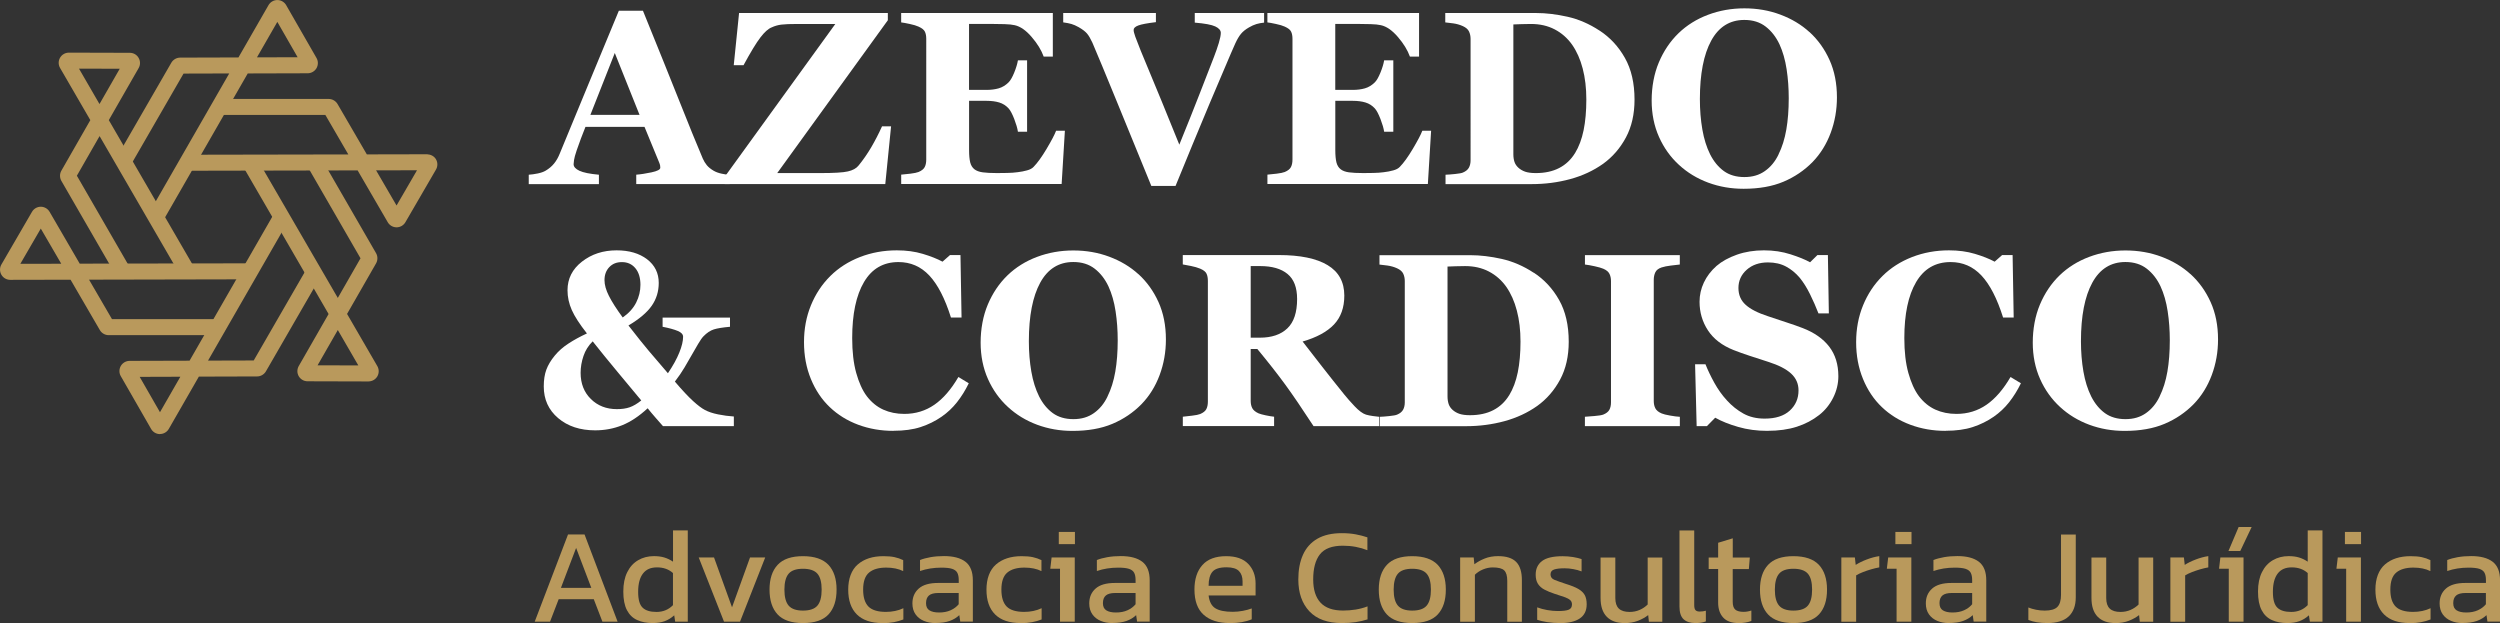 <?xml version="1.0" encoding="UTF-8"?><svg id="Layer_1" xmlns="http://www.w3.org/2000/svg" viewBox="0 0 577.92 144.03"><rect x="0" y="0" width="577.92" height="144.03" fill="#333333" stroke="none"/><defs><style>.cls-1{fill:#b9995c;}.cls-2{fill:#fff;}</style></defs><path class="cls-2" d="M168.62,42.55h-21.54v-2.17c1-.07,2.18-.26,3.53-.54,1.35-.29,2.03-.64,2.03-1.07,0-.15-.01-.32-.04-.5-.03-.19-.11-.44-.24-.75l-3.37-8.19h-13.65c-.31.76-.66,1.65-1.04,2.67-.38,1.02-.71,1.93-.98,2.73-.35,1.04-.56,1.79-.62,2.26-.06.46-.1.79-.1.97,0,.59.45,1.1,1.35,1.52.9.42,2.4.72,4.5.91v2.17h-16.22v-2.17c.61-.04,1.31-.13,2.08-.29s1.38-.38,1.83-.65c.76-.45,1.41-.99,1.94-1.64s.97-1.42,1.32-2.31c2.16-5.22,4.32-10.45,6.48-15.69,2.16-5.24,4.56-11.02,7.18-17.33h5.57c3.64,8.96,6.49,16.04,8.56,21.24,2.06,5.2,3.82,9.51,5.27,12.93.24.56.55,1.06.92,1.52.37.46.9.89,1.59,1.3.52.3,1.12.52,1.81.67.69.15,1.31.24,1.87.28v2.17ZM147.84,26.55l-5.72-14.3-5.64,14.3h11.36Z"/><path class="cls-2" d="M205.99,29.2l-1.34,13.35h-37.12v-1.68l25.57-35.33h-8.67c-1.77,0-3.04.05-3.82.15-.78.1-1.52.31-2.2.63-.8.3-1.68,1.09-2.65,2.36s-2.26,3.41-3.88,6.39h-2.26l1.23-12.07h34.39v1.68l-25.57,35.33h9.95c3.12,0,5.25-.12,6.37-.38,1.12-.25,1.95-.7,2.47-1.35,1.06-1.29,2.04-2.7,2.94-4.23.9-1.54,1.73-3.15,2.5-4.85h2.09Z"/><path class="cls-2" d="M243.39,13.09h-2.12c-.54-1.5-1.47-3.02-2.79-4.55-1.32-1.54-2.63-2.44-3.93-2.72-.56-.13-1.33-.21-2.33-.24-.99-.03-1.82-.04-2.47-.04h-5.74v15.24h4.07c1.02,0,1.95-.12,2.79-.36s1.6-.71,2.29-1.39c.43-.43.86-1.18,1.3-2.26s.72-2.02.85-2.82h2.12v16.5h-2.12c-.11-.78-.4-1.76-.85-2.94-.46-1.18-.89-1.99-1.3-2.44-.61-.67-1.34-1.13-2.17-1.38s-1.8-.38-2.9-.38h-4.07v11.4c0,1.19.09,2.13.26,2.83.18.7.51,1.23.99,1.6.46.35,1.1.59,1.91.7.81.11,1.91.17,3.3.17.65,0,1.43,0,2.34-.03.91-.02,1.71-.07,2.4-.17.78-.09,1.51-.23,2.19-.42.68-.18,1.18-.45,1.52-.81.89-.91,1.9-2.3,3.01-4.17,1.11-1.87,1.85-3.27,2.2-4.19h2.03l-.75,12.32h-37.09v-2.17c.52-.04,1.23-.11,2.12-.22.89-.11,1.52-.24,1.89-.39.71-.3,1.18-.67,1.42-1.13.24-.45.36-1.04.36-1.74V8.99c0-.67-.1-1.22-.31-1.66-.2-.44-.7-.83-1.48-1.18-.48-.22-1.16-.43-2.03-.61-.87-.19-1.53-.31-1.98-.36v-2.17h35.06v10.09Z"/><path class="cls-2" d="M292.21,5.23c-.61.06-1.2.17-1.76.33-.56.17-1.13.43-1.73.78-.8.46-1.42.96-1.85,1.49-.44.53-.87,1.26-1.3,2.19-.58,1.28-1.38,3.15-2.42,5.61-1.04,2.46-2.23,5.26-3.57,8.4-1.19,2.82-2.48,5.92-3.86,9.28s-2.71,6.59-3.97,9.67h-5.6c-2.6-6.37-5.25-12.85-7.94-19.42-2.69-6.58-4.59-11.15-5.69-13.71-.43-.93-.84-1.63-1.24-2.1-.4-.47-1.04-.96-1.91-1.46-.63-.35-1.19-.6-1.67-.74s-1.12-.27-1.92-.38v-2.17h21.43v2.12c-2.01.24-3.37.5-4.08.77s-1.07.61-1.07,1.02c0,.2.03.42.1.66.06.23.16.54.29.93.59,1.63,1.67,4.3,3.23,8,1.56,3.7,3.87,9.35,6.94,16.94,1.88-4.62,3.44-8.53,4.68-11.72,1.24-3.19,2.34-6.01,3.29-8.46.46-1.19.85-2.3,1.16-3.33s.46-1.81.46-2.33c0-.59-.43-1.09-1.28-1.49-.85-.4-2.43-.69-4.74-.88v-2.23h16.03v2.23Z"/><path class="cls-2" d="M328.05,13.09h-2.12c-.54-1.5-1.47-3.02-2.79-4.55-1.32-1.54-2.63-2.44-3.93-2.72-.56-.13-1.33-.21-2.33-.24-.99-.03-1.82-.04-2.47-.04h-5.74v15.24h4.07c1.02,0,1.95-.12,2.79-.36s1.6-.71,2.29-1.39c.43-.43.86-1.18,1.3-2.26s.72-2.02.85-2.82h2.12v16.5h-2.12c-.11-.78-.4-1.76-.85-2.94-.46-1.18-.89-1.99-1.3-2.44-.61-.67-1.34-1.13-2.17-1.38s-1.8-.38-2.9-.38h-4.07v11.4c0,1.19.09,2.13.26,2.83.18.7.51,1.23.99,1.6.46.35,1.1.59,1.91.7.81.11,1.91.17,3.3.17.65,0,1.43,0,2.34-.03.91-.02,1.71-.07,2.4-.17.78-.09,1.51-.23,2.19-.42.68-.18,1.18-.45,1.52-.81.89-.91,1.9-2.3,3.01-4.17,1.11-1.87,1.85-3.27,2.2-4.19h2.03l-.75,12.32h-37.09v-2.17c.52-.04,1.23-.11,2.12-.22.89-.11,1.52-.24,1.89-.39.71-.3,1.18-.67,1.42-1.13.24-.45.36-1.04.36-1.74V8.99c0-.67-.1-1.22-.31-1.66-.2-.44-.7-.83-1.48-1.18-.48-.22-1.16-.43-2.03-.61-.87-.19-1.53-.31-1.98-.36v-2.17h35.06v10.09Z"/><path class="cls-2" d="M369.77,7.07c2.41,1.58,4.37,3.68,5.85,6.31,1.49,2.63,2.23,5.85,2.23,9.66,0,3.34-.66,6.26-1.99,8.74-1.33,2.48-3.09,4.51-5.28,6.09-2.23,1.58-4.76,2.76-7.59,3.53-2.83.77-5.8,1.16-8.9,1.16h-19.93v-2.17c.59-.02,1.34-.07,2.23-.17.89-.09,1.49-.2,1.78-.33.67-.28,1.13-.66,1.39-1.13.26-.47.39-1.05.39-1.71V8.99c0-.63-.12-1.2-.36-1.71-.24-.51-.72-.92-1.42-1.24s-1.45-.53-2.24-.64c-.79-.11-1.4-.19-1.83-.22v-2.17h21.04c2.25,0,4.65.29,7.22.86,2.56.58,5.03,1.64,7.41,3.21ZM364.09,35.41c.91-1.49,1.57-3.26,1.99-5.31.42-2.05.63-4.42.63-7.09s-.28-5.01-.84-7.16-1.38-3.99-2.45-5.52c-1.08-1.52-2.42-2.7-4.03-3.54-1.61-.84-3.43-1.25-5.48-1.25-.65,0-1.39.01-2.22.04s-1.44.05-1.85.07v30.01c0,.67.09,1.26.26,1.77s.48.96.91,1.35c.43.39.95.69,1.57.91.62.21,1.43.32,2.44.32,2.1,0,3.9-.39,5.41-1.17s2.72-1.92,3.65-3.43Z"/><path class="cls-2" d="M418.29,7.4c1.95,1.78,3.5,3.94,4.64,6.47s1.71,5.41,1.71,8.64c0,2.88-.48,5.62-1.45,8.22-.97,2.6-2.36,4.84-4.18,6.72-1.91,1.95-4.16,3.47-6.74,4.56-2.58,1.09-5.66,1.63-9.22,1.63-2.88,0-5.6-.47-8.17-1.42-2.56-.95-4.82-2.32-6.77-4.12-1.93-1.77-3.47-3.91-4.6-6.44s-1.7-5.34-1.7-8.44.55-6.16,1.66-8.79c1.11-2.63,2.62-4.88,4.56-6.76,1.91-1.84,4.18-3.26,6.81-4.25,2.63-.99,5.43-1.49,8.4-1.49s5.73.48,8.32,1.45c2.59.97,4.84,2.31,6.73,4.04ZM411.13,35.71c.84-1.69,1.44-3.61,1.81-5.75.37-2.14.56-4.56.56-7.26,0-2.29-.16-4.52-.49-6.69-.33-2.17-.88-4.1-1.66-5.79-.8-1.69-1.86-3.05-3.18-4.07-1.32-1.02-2.96-1.54-4.93-1.54-3.36,0-5.92,1.6-7.66,4.79s-2.62,7.7-2.62,13.52c0,2.48.19,4.81.57,7.01.38,2.19.98,4.11,1.8,5.75.84,1.66,1.9,2.94,3.18,3.87,1.28.92,2.86,1.38,4.74,1.38s3.42-.46,4.74-1.39c1.32-.93,2.37-2.2,3.15-3.82Z"/><path class="cls-2" d="M169.65,98.51h-16.39c-.45-.5-1.02-1.16-1.73-1.97-.71-.81-1.31-1.53-1.81-2.16-1.97,1.82-3.93,3.13-5.89,3.92-1.96.79-4.05,1.18-6.26,1.18-3.47,0-6.32-.94-8.54-2.82-2.22-1.88-3.33-4.32-3.33-7.33,0-1.51.2-2.8.6-3.88.4-1.08,1.05-2.16,1.94-3.24.85-1.04,1.91-1.98,3.18-2.8,1.26-.83,2.68-1.6,4.26-2.33-1.67-2.12-2.84-3.92-3.5-5.41-.66-1.49-.99-3.01-.99-4.57,0-2.68,1.11-4.88,3.34-6.62,2.23-1.74,4.9-2.61,8-2.61,2.9,0,5.25.69,7.05,2.06,1.8,1.38,2.7,3.2,2.7,5.47,0,1.97-.54,3.73-1.62,5.28-1.08,1.55-2.87,3.07-5.38,4.56,2.02,2.6,3.59,4.56,4.7,5.87,1.1,1.31,2.58,3.04,4.42,5.17,1.17-1.73,2.05-3.32,2.63-4.77.59-1.45.88-2.67.88-3.66,0-.56-.41-1.01-1.24-1.35s-1.99-.67-3.5-.96v-2.12h15.58v2.12c-1.69.15-2.94.35-3.75.61s-1.6.79-2.38,1.59c-.33.34-.75.93-1.24,1.77-.49.85-.96,1.66-1.41,2.44-.54.95-1.11,1.95-1.73,2.99-.61,1.04-1.36,2.13-2.23,3.27,1.71,2.01,3.12,3.51,4.22,4.51,1.1,1,2.01,1.68,2.72,2.05.8.43,1.81.77,3.04,1.02s2.44.41,3.65.49v2.23ZM148.24,92.57c-1.56-1.88-3.38-4.06-5.45-6.55s-4-4.86-5.78-7.11c-.99.97-1.7,2.1-2.13,3.39-.44,1.29-.66,2.59-.66,3.89,0,2.47.79,4.49,2.37,6.05,1.58,1.56,3.59,2.34,6.02,2.34,1.13,0,2.12-.14,2.95-.43s1.73-.81,2.68-1.58ZM148.05,65.84c0-1.63-.4-2.92-1.18-3.85s-1.82-1.4-3.08-1.4-2.18.38-2.93,1.15c-.74.77-1.12,1.78-1.12,3.02,0,1.08.34,2.3,1.03,3.66.69,1.36,1.75,3.02,3.18,4.97,1.41-.98,2.45-2.13,3.11-3.44.66-1.31.99-2.68.99-4.11Z"/><path class="cls-2" d="M206.54,99.6c-2.9,0-5.61-.47-8.14-1.41-2.53-.94-4.73-2.3-6.6-4.09-1.84-1.75-3.29-3.91-4.35-6.49-1.06-2.58-1.59-5.41-1.59-8.5s.53-5.91,1.6-8.53c1.07-2.61,2.57-4.88,4.5-6.79,1.9-1.88,4.17-3.33,6.83-4.37,2.66-1.03,5.5-1.55,8.53-1.55,2.19,0,4.19.27,5.99.81,1.8.54,3.33,1.14,4.57,1.81l1.73-1.53h2.42l.25,14.44h-2.45c-1.39-4.41-3.06-7.65-5.01-9.72s-4.32-3.1-7.13-3.1c-3.49,0-6.14,1.54-7.96,4.62-1.82,3.08-2.73,7.4-2.73,12.96,0,3.14.31,5.83.93,8.05.62,2.22,1.43,4.02,2.44,5.37,1.08,1.41,2.35,2.45,3.81,3.11s3.09.99,4.87.99c2.6,0,4.91-.71,6.95-2.12s3.88-3.55,5.55-6.41l2.4,1.45c-.8,1.64-1.71,3.1-2.73,4.39-1.02,1.29-2.2,2.4-3.54,3.33-1.47,1.02-3.09,1.82-4.86,2.4-1.77.58-3.87.86-6.28.86Z"/><path class="cls-2" d="M263.17,63.37c1.95,1.78,3.5,3.94,4.64,6.47s1.71,5.41,1.71,8.64c0,2.88-.48,5.62-1.45,8.22-.97,2.6-2.36,4.84-4.18,6.72-1.91,1.95-4.16,3.47-6.74,4.56-2.58,1.09-5.66,1.63-9.22,1.63-2.88,0-5.6-.47-8.17-1.42-2.56-.95-4.82-2.32-6.77-4.12-1.93-1.77-3.47-3.91-4.6-6.44s-1.7-5.34-1.7-8.44.55-6.16,1.66-8.79c1.11-2.63,2.62-4.88,4.56-6.76,1.91-1.84,4.18-3.26,6.81-4.25,2.63-.99,5.43-1.49,8.4-1.49s5.73.48,8.32,1.45c2.59.97,4.84,2.31,6.73,4.04ZM256.01,91.67c.84-1.69,1.44-3.61,1.81-5.75.37-2.14.56-4.56.56-7.26,0-2.29-.16-4.52-.49-6.69-.33-2.17-.88-4.1-1.66-5.79-.8-1.69-1.86-3.05-3.18-4.07-1.32-1.02-2.96-1.54-4.93-1.54-3.36,0-5.92,1.6-7.66,4.79s-2.62,7.7-2.62,13.52c0,2.48.19,4.81.57,7.01.38,2.19.98,4.11,1.8,5.75.84,1.66,1.9,2.94,3.18,3.87,1.28.92,2.86,1.38,4.74,1.38s3.42-.46,4.74-1.39c1.32-.93,2.37-2.2,3.15-3.82Z"/><path class="cls-2" d="M318.83,98.51h-15.18c-2.62-4.01-4.79-7.21-6.53-9.59-1.74-2.38-3.89-5.13-6.47-8.25h-1.53v12.01c0,.67.13,1.24.38,1.7.25.46.73.85,1.43,1.17.35.15.91.3,1.66.46s1.4.26,1.94.32v2.17h-21.1v-2.17c.54-.06,1.25-.13,2.13-.24.88-.1,1.51-.23,1.88-.38.71-.3,1.18-.67,1.42-1.13.24-.45.36-1.04.36-1.74v-27.9c0-.67-.1-1.23-.31-1.67-.2-.45-.7-.84-1.48-1.17-.59-.24-1.3-.45-2.1-.61-.81-.17-1.44-.29-1.91-.36v-2.17h22.18c4.96,0,8.73.78,11.3,2.33,2.57,1.55,3.86,3.9,3.86,7.04,0,2.77-.79,4.99-2.38,6.68-1.59,1.68-4.01,3-7.26,3.94,1.26,1.64,2.74,3.53,4.42,5.69,1.68,2.16,3.43,4.36,5.25,6.61.58.72,1.36,1.61,2.35,2.66.99,1.05,1.87,1.7,2.63,1.94.43.13.97.24,1.63.33s1.13.15,1.41.17v2.17ZM299.85,69.11c0-2.64-.74-4.57-2.22-5.78-1.48-1.22-3.58-1.82-6.31-1.82h-2.2v16.55h2.12c2.73,0,4.85-.72,6.35-2.15,1.51-1.43,2.26-3.7,2.26-6.8Z"/><path class="cls-2" d="M354.56,63.03c2.41,1.58,4.37,3.68,5.85,6.31,1.49,2.63,2.23,5.85,2.23,9.66,0,3.34-.66,6.26-1.99,8.74-1.33,2.48-3.09,4.51-5.28,6.09-2.23,1.58-4.76,2.76-7.59,3.53-2.83.77-5.8,1.16-8.9,1.16h-19.93v-2.17c.59-.02,1.34-.07,2.23-.17.89-.09,1.49-.2,1.78-.33.67-.28,1.13-.66,1.39-1.13.26-.47.39-1.05.39-1.71v-28.04c0-.63-.12-1.2-.36-1.71-.24-.51-.72-.92-1.42-1.24s-1.45-.53-2.24-.64c-.79-.11-1.4-.19-1.83-.22v-2.17h21.04c2.25,0,4.65.29,7.22.86,2.56.58,5.03,1.64,7.41,3.21ZM348.87,91.38c.91-1.49,1.57-3.26,1.99-5.31.42-2.05.63-4.42.63-7.09s-.28-5.01-.84-7.16-1.38-3.99-2.45-5.52c-1.08-1.52-2.42-2.7-4.03-3.54-1.61-.84-3.43-1.25-5.48-1.25-.65,0-1.39.01-2.22.04s-1.44.05-1.85.07v30.01c0,.67.09,1.26.26,1.77s.48.96.91,1.35c.43.39.95.69,1.57.91.62.21,1.43.32,2.44.32,2.1,0,3.9-.39,5.41-1.17s2.72-1.92,3.65-3.43Z"/><path class="cls-2" d="M388.31,98.51h-21.93v-2.17c.5-.04,1.24-.09,2.22-.17s1.65-.19,2.02-.33c.69-.28,1.16-.65,1.41-1.1.25-.45.38-1.04.38-1.74v-28.04c0-.63-.12-1.19-.36-1.67-.24-.48-.72-.87-1.42-1.17-.45-.19-1.11-.38-1.98-.57s-1.63-.33-2.26-.4v-2.17h21.93v2.17c-.56.06-1.25.14-2.09.24s-1.54.25-2.12.43c-.72.24-1.21.62-1.45,1.13s-.36,1.09-.36,1.74v28.01c0,.67.13,1.24.38,1.71.25.47.73.86,1.44,1.16.39.17,1.04.33,1.94.49.9.16,1.66.26,2.27.29v2.17Z"/><path class="cls-2" d="M408.57,99.6c-2.42,0-4.67-.3-6.76-.91-2.09-.6-3.86-1.31-5.31-2.13l-1.92,1.95h-2.37l-.36-14.3h2.4c.54,1.36,1.23,2.79,2.06,4.3.84,1.51,1.8,2.86,2.9,4.05,1.13,1.25,2.4,2.26,3.8,3.04,1.4.78,3.04,1.17,4.92,1.17,2.53,0,4.46-.62,5.81-1.85,1.35-1.24,2.02-2.79,2.02-4.67,0-1.54-.57-2.84-1.71-3.89s-2.91-1.96-5.31-2.72c-1.56-.5-3-.97-4.31-1.4-1.31-.43-2.54-.87-3.69-1.32-2.66-1.06-4.63-2.58-5.92-4.55-1.29-1.97-1.94-4.18-1.94-6.61,0-1.54.33-3.03,1-4.45.67-1.42,1.64-2.7,2.93-3.84,1.23-1.06,2.8-1.92,4.71-2.6,1.91-.67,3.99-1,6.24-1s4.25.31,6.16.92,3.42,1.23,4.51,1.84l1.7-1.67h2.42l.22,13.49h-2.4c-.56-1.45-1.21-2.94-1.96-4.46-.75-1.52-1.55-2.78-2.38-3.79-.91-1.08-1.96-1.94-3.15-2.58-1.19-.64-2.58-.96-4.18-.96-2.01,0-3.65.57-4.92,1.7-1.27,1.13-1.91,2.54-1.91,4.21,0,1.58.55,2.88,1.66,3.88,1.1,1.01,2.83,1.89,5.17,2.65,1.38.47,2.78.93,4.21,1.4,1.43.46,2.7.91,3.82,1.34,2.69,1.04,4.74,2.48,6.14,4.31s2.1,4.11,2.1,6.82c0,1.71-.4,3.37-1.2,4.97-.8,1.6-1.88,2.93-3.23,3.99-1.49,1.17-3.21,2.08-5.16,2.71-1.95.63-4.23.95-6.83.95Z"/><path class="cls-2" d="M449.76,99.6c-2.9,0-5.61-.47-8.14-1.41-2.53-.94-4.73-2.3-6.6-4.09-1.84-1.75-3.29-3.91-4.35-6.49-1.06-2.58-1.59-5.41-1.59-8.5s.53-5.91,1.6-8.53c1.07-2.61,2.57-4.88,4.5-6.79,1.9-1.88,4.17-3.33,6.83-4.37,2.66-1.03,5.5-1.55,8.53-1.55,2.19,0,4.19.27,5.99.81,1.8.54,3.33,1.14,4.57,1.81l1.73-1.53h2.42l.25,14.44h-2.45c-1.39-4.41-3.06-7.65-5.01-9.72s-4.32-3.1-7.13-3.1c-3.49,0-6.14,1.54-7.96,4.62-1.82,3.08-2.73,7.4-2.73,12.96,0,3.14.31,5.83.93,8.05.62,2.22,1.43,4.02,2.44,5.37,1.08,1.41,2.35,2.45,3.81,3.11s3.09.99,4.87.99c2.6,0,4.91-.71,6.95-2.12s3.88-3.55,5.55-6.41l2.4,1.45c-.8,1.64-1.71,3.1-2.73,4.39-1.02,1.29-2.2,2.4-3.54,3.33-1.47,1.02-3.09,1.82-4.86,2.4-1.77.58-3.87.86-6.28.86Z"/><path class="cls-2" d="M506.39,63.37c1.95,1.78,3.5,3.94,4.64,6.47s1.71,5.41,1.71,8.64c0,2.88-.48,5.62-1.45,8.22-.97,2.6-2.36,4.84-4.18,6.72-1.91,1.95-4.16,3.47-6.74,4.56-2.58,1.09-5.66,1.63-9.22,1.63-2.88,0-5.6-.47-8.17-1.42-2.56-.95-4.82-2.32-6.77-4.12-1.93-1.77-3.47-3.91-4.6-6.44s-1.7-5.34-1.7-8.44.55-6.16,1.66-8.79c1.11-2.63,2.62-4.88,4.56-6.76,1.91-1.84,4.18-3.26,6.81-4.25,2.63-.99,5.43-1.49,8.4-1.49s5.73.48,8.32,1.45c2.59.97,4.84,2.31,6.73,4.04ZM499.22,91.67c.84-1.69,1.44-3.61,1.81-5.75.37-2.14.56-4.56.56-7.26,0-2.29-.16-4.52-.49-6.69-.33-2.17-.88-4.1-1.66-5.79-.8-1.69-1.86-3.05-3.18-4.07-1.32-1.02-2.96-1.54-4.93-1.54-3.36,0-5.92,1.6-7.66,4.79s-2.62,7.7-2.62,13.52c0,2.48.19,4.81.57,7.01.38,2.19.98,4.11,1.8,5.75.84,1.66,1.9,2.94,3.18,3.87,1.28.92,2.86,1.38,4.74,1.38s3.42-.46,4.74-1.39c1.32-.93,2.37-2.2,3.15-3.82Z"/><path class="cls-1" d="M123.61,143.71l7.7-20.16h3.82l7.64,20.16h-3.51l-2-5.2h-8.11l-2,5.2h-3.54ZM129.68,135.89h7.01l-3.51-9.23-3.51,9.23Z"/><path class="cls-1" d="M150.85,144.03c-1.34,0-2.51-.23-3.54-.69s-1.82-1.22-2.38-2.29-.84-2.49-.84-4.29.3-3.27.91-4.49c.6-1.22,1.44-2.14,2.52-2.77s2.29-.94,3.65-.94c.9,0,1.7.1,2.39.31s1.37.53,2.02.97v-7.23h3.41v21.1h-2.91l-.22-1.47c-.67.61-1.4,1.05-2.19,1.35-.79.29-1.73.44-2.82.44ZM151.75,141.46c1.52,0,2.8-.52,3.82-1.57v-7.42c-.98-.88-2.21-1.31-3.69-1.31s-2.53.48-3.26,1.44-1.1,2.36-1.1,4.2.34,2.99,1.02,3.66c.68.67,1.75,1,3.21,1Z"/><path class="cls-1" d="M167.37,143.71l-5.85-14.84h3.54l4.16,11.52,4.16-11.52h3.51l-5.82,14.84h-3.69Z"/><path class="cls-1" d="M185.62,144.03c-2.67,0-4.63-.67-5.87-2-1.24-1.34-1.86-3.25-1.86-5.73s.63-4.39,1.88-5.73c1.25-1.34,3.2-2,5.85-2s4.63.67,5.89,2c1.25,1.34,1.88,3.25,1.88,5.73s-.62,4.39-1.86,5.73c-1.24,1.34-3.21,2-5.9,2ZM185.62,141.15c1.57,0,2.68-.38,3.33-1.14.66-.76.99-2,.99-3.71s-.33-2.94-.99-3.69c-.66-.75-1.77-1.13-3.33-1.13s-2.65.38-3.3,1.13-.99,1.98-.99,3.69.33,2.95.99,3.71c.66.76,1.76,1.14,3.3,1.14Z"/><path class="cls-1" d="M204,144.03c-2.61,0-4.58-.66-5.92-1.99s-2-3.24-2-5.74.74-4.55,2.21-5.82,3.44-1.91,5.9-1.91c1.02,0,1.88.07,2.58.22s1.37.38,2.02.69v2.54c-1.09-.54-2.4-.81-3.94-.81-1.71,0-3.03.38-3.94,1.14-.92.76-1.38,2.08-1.38,3.96,0,1.77.41,3.07,1.22,3.9.81.82,2.16,1.24,4.04,1.24,1.48,0,2.83-.28,4.04-.85v2.6c-.69.27-1.42.48-2.21.63s-1.65.22-2.61.22Z"/><path class="cls-1" d="M216.18,144.03c-.94,0-1.81-.17-2.61-.5-.8-.33-1.45-.84-1.93-1.52-.48-.68-.72-1.52-.72-2.52,0-1.42.48-2.56,1.46-3.43.97-.87,2.47-1.3,4.49-1.3h4.76v-.66c0-.71-.11-1.27-.33-1.69-.22-.42-.62-.72-1.19-.91-.57-.19-1.41-.28-2.52-.28-1.75,0-3.39.26-4.91.78v-2.54c.67-.27,1.48-.49,2.44-.66s1.99-.25,3.1-.25c2.17,0,3.82.44,4.96,1.31,1.14.88,1.71,2.31,1.71,4.29v9.55h-2.91l-.22-1.5c-.61.58-1.35,1.03-2.24,1.35-.89.31-2,.47-3.33.47ZM217.08,141.59c1.02,0,1.91-.17,2.68-.52s1.38-.81,1.86-1.39v-2.6h-4.7c-1,0-1.73.19-2.18.58-.45.39-.67.97-.67,1.77s.26,1.33.78,1.66c.52.33,1.26.5,2.22.5Z"/><path class="cls-1" d="M235.96,144.03c-2.61,0-4.58-.66-5.92-1.99s-2-3.24-2-5.74.74-4.55,2.21-5.82,3.44-1.91,5.9-1.91c1.02,0,1.88.07,2.58.22s1.37.38,2.02.69v2.54c-1.09-.54-2.4-.81-3.94-.81-1.71,0-3.03.38-3.94,1.14-.92.76-1.38,2.08-1.38,3.96,0,1.77.41,3.07,1.22,3.9.81.82,2.16,1.24,4.04,1.24,1.48,0,2.83-.28,4.04-.85v2.6c-.69.27-1.42.48-2.21.63s-1.65.22-2.61.22Z"/><path class="cls-1" d="M245.04,143.71v-12.24h-2.25l.31-2.6h5.35v14.84h-3.41ZM244.76,125.78v-2.82h3.73v2.82h-3.73Z"/><path class="cls-1" d="M257.06,144.03c-.94,0-1.81-.17-2.61-.5-.8-.33-1.45-.84-1.93-1.52-.48-.68-.72-1.52-.72-2.52,0-1.42.48-2.56,1.46-3.43.97-.87,2.47-1.3,4.49-1.3h4.76v-.66c0-.71-.11-1.27-.33-1.69-.22-.42-.62-.72-1.19-.91-.57-.19-1.41-.28-2.52-.28-1.75,0-3.39.26-4.91.78v-2.54c.67-.27,1.48-.49,2.44-.66s1.99-.25,3.1-.25c2.17,0,3.82.44,4.96,1.31,1.14.88,1.71,2.31,1.71,4.29v9.55h-2.91l-.22-1.5c-.61.58-1.35,1.03-2.24,1.35-.89.31-2,.47-3.33.47ZM257.97,141.59c1.02,0,1.91-.17,2.68-.52s1.38-.81,1.86-1.39v-2.6h-4.7c-1,0-1.73.19-2.18.58-.45.39-.67.97-.67,1.77s.26,1.33.78,1.66c.52.33,1.26.5,2.22.5Z"/><path class="cls-1" d="M284.26,144.03c-2.59,0-4.59-.64-6.01-1.91-1.42-1.27-2.13-3.22-2.13-5.85,0-2.38.6-4.26,1.82-5.63,1.21-1.38,3.05-2.07,5.51-2.07,2.25,0,3.95.59,5.09,1.77,1.14,1.18,1.71,2.7,1.71,4.56v2.75h-10.86c.17,1.44.69,2.43,1.57,2.97.88.54,2.21.81,4.01.81.75,0,1.52-.07,2.32-.22.79-.15,1.48-.33,2.07-.56v2.51c-.67.29-1.44.51-2.3.66-.87.15-1.79.22-2.77.22ZM279.38,135.42h7.86v-1.03c0-1.02-.28-1.82-.84-2.39s-1.51-.86-2.85-.86c-1.59,0-2.68.34-3.27,1.03-.59.69-.89,1.77-.89,3.26Z"/><path class="cls-1" d="M310.21,144.03c-3.32,0-5.83-.91-7.53-2.72-1.7-1.82-2.55-4.27-2.55-7.36,0-2.21.36-4.12,1.08-5.71.72-1.6,1.82-2.83,3.3-3.69s3.37-1.3,5.67-1.3c1.17,0,2.24.09,3.21.27.97.18,1.87.41,2.71.7v2.97c-.83-.33-1.73-.59-2.68-.77s-1.95-.27-2.99-.27c-2.5,0-4.27.67-5.31,2s-1.55,3.27-1.55,5.79c0,2.36.56,4.15,1.69,5.37,1.13,1.22,2.87,1.83,5.23,1.83.96,0,1.93-.08,2.9-.23.97-.16,1.88-.4,2.74-.74v3.01c-.83.27-1.74.48-2.71.63-.97.15-2.04.22-3.21.22Z"/><path class="cls-1" d="M326.46,144.03c-2.67,0-4.63-.67-5.87-2-1.24-1.34-1.86-3.25-1.86-5.73s.63-4.39,1.88-5.73c1.25-1.34,3.2-2,5.85-2s4.63.67,5.89,2c1.25,1.34,1.88,3.25,1.88,5.73s-.62,4.39-1.86,5.73c-1.24,1.34-3.21,2-5.9,2ZM326.46,141.15c1.57,0,2.68-.38,3.33-1.14.66-.76.99-2,.99-3.71s-.33-2.94-.99-3.69c-.66-.75-1.77-1.13-3.33-1.13s-2.65.38-3.3,1.13-.99,1.98-.99,3.69.33,2.95.99,3.71c.66.76,1.76,1.14,3.3,1.14Z"/><path class="cls-1" d="M337.54,143.71v-14.84h3.13l.16,1.57c.67-.52,1.47-.96,2.39-1.33.93-.37,1.96-.55,3.08-.55,1.92,0,3.32.45,4.2,1.35s1.31,2.3,1.31,4.2v9.61h-3.38v-9.45c0-1.15-.23-1.95-.7-2.41-.47-.46-1.35-.69-2.65-.69-.77,0-1.53.16-2.27.47-.74.31-1.36.72-1.86,1.22v10.86h-3.41Z"/><path class="cls-1" d="M360.58,144.03c-1.02,0-2-.07-2.93-.22-.93-.15-1.7-.32-2.3-.53v-2.88c.71.27,1.49.48,2.35.63.86.15,1.67.22,2.44.22,1.17,0,2-.1,2.5-.31.5-.21.75-.61.75-1.22,0-.44-.15-.78-.45-1.03-.3-.25-.75-.48-1.35-.69-.59-.21-1.35-.46-2.27-.75-.88-.29-1.64-.61-2.29-.95-.65-.34-1.15-.79-1.5-1.33-.35-.54-.53-1.25-.53-2.13,0-1.36.49-2.4,1.47-3.15.98-.74,2.56-1.11,4.73-1.11.85,0,1.67.06,2.44.19s1.43.28,1.97.47v2.85c-.58-.23-1.23-.41-1.93-.53-.7-.13-1.35-.19-1.96-.19-1.09,0-1.9.09-2.46.28-.55.19-.83.56-.83,1.13s.29,1,.86,1.24c.57.24,1.5.57,2.77.99,1.17.36,2.1.73,2.79,1.13.69.4,1.18.87,1.49,1.42.3.55.45,1.27.45,2.14,0,1.46-.53,2.55-1.6,3.27-1.06.72-2.61,1.08-4.63,1.08Z"/><path class="cls-1" d="M375.51,144.03c-1.77,0-3.14-.49-4.09-1.47-.95-.98-1.42-2.42-1.42-4.32v-9.36h3.41v9.36c0,1.11.27,1.92.81,2.44.54.52,1.38.78,2.5.78.83,0,1.61-.16,2.32-.47.71-.31,1.32-.73,1.85-1.25v-10.86h3.38v14.84h-3.1l-.16-1.53c-.67.52-1.46.96-2.38,1.32-.92.35-1.96.53-3.13.53Z"/><path class="cls-1" d="M391.94,144.03c-1.21,0-2.13-.3-2.76-.89-.63-.59-.94-1.58-.94-2.96v-17.56h3.41v17.25c0,.59.1.98.31,1.19s.52.31.94.31c.5,0,.98-.06,1.44-.19v2.47c-.4.15-.78.24-1.14.3-.37.05-.79.08-1.27.08Z"/><path class="cls-1" d="M401.9,144.03c-1.59,0-2.77-.42-3.55-1.27s-1.17-2-1.17-3.46v-7.76h-2.19v-2.66h2.19v-3.41l3.38-1.03v4.45h3.94l-.22,2.66h-3.73v7.57c0,.86.2,1.46.59,1.8s1.04.52,1.94.52c.56,0,1.16-.1,1.78-.31v2.41c-.81.33-1.81.5-2.97.5Z"/><path class="cls-1" d="M414.58,144.03c-2.67,0-4.63-.67-5.87-2-1.24-1.34-1.86-3.25-1.86-5.73s.63-4.39,1.88-5.73c1.25-1.34,3.2-2,5.85-2s4.63.67,5.89,2c1.25,1.34,1.88,3.25,1.88,5.73s-.62,4.39-1.86,5.73c-1.24,1.34-3.21,2-5.9,2ZM414.58,141.15c1.57,0,2.68-.38,3.33-1.14.66-.76.99-2,.99-3.71s-.33-2.94-.99-3.69c-.66-.75-1.77-1.13-3.33-1.13s-2.65.38-3.3,1.13-.99,1.98-.99,3.69.33,2.95.99,3.71c.66.76,1.76,1.14,3.3,1.14Z"/><path class="cls-1" d="M425.66,143.71v-14.84h3.13l.19,1.72c.71-.46,1.55-.88,2.54-1.25.98-.38,1.95-.64,2.91-.78v2.6c-.58.1-1.22.26-1.89.45-.68.2-1.32.42-1.93.66-.61.24-1.12.48-1.53.74v10.71h-3.41Z"/><path class="cls-1" d="M438.43,143.71v-12.24h-2.25l.31-2.6h5.35v14.84h-3.41ZM438.15,125.78v-2.82h3.73v2.82h-3.73Z"/><path class="cls-1" d="M450.45,144.03c-.94,0-1.81-.17-2.61-.5-.8-.33-1.45-.84-1.93-1.52-.48-.68-.72-1.52-.72-2.52,0-1.42.48-2.56,1.46-3.43.97-.87,2.47-1.3,4.49-1.3h4.76v-.66c0-.71-.11-1.27-.33-1.69-.22-.42-.62-.72-1.19-.91-.57-.19-1.41-.28-2.52-.28-1.75,0-3.39.26-4.91.78v-2.54c.67-.27,1.48-.49,2.44-.66s1.99-.25,3.1-.25c2.17,0,3.82.44,4.96,1.31,1.14.88,1.71,2.31,1.71,4.29v9.55h-2.91l-.22-1.5c-.61.58-1.35,1.03-2.24,1.35-.89.31-2,.47-3.33.47ZM451.36,141.59c1.02,0,1.91-.17,2.68-.52s1.38-.81,1.86-1.39v-2.6h-4.7c-1,0-1.73.19-2.18.58-.45.39-.67.97-.67,1.77s.26,1.33.78,1.66c.52.33,1.26.5,2.22.5Z"/><path class="cls-1" d="M473.27,144.03c-1.71,0-3.17-.24-4.38-.72v-2.88c.5.21,1.09.38,1.77.52.68.14,1.35.2,2.02.2,1.4,0,2.37-.29,2.93-.86.55-.57.83-1.5.83-2.77v-13.96h3.41v14.53c0,1.92-.55,3.39-1.64,4.41-1.1,1.02-2.74,1.53-4.93,1.53Z"/><path class="cls-1" d="M488.99,144.03c-1.77,0-3.14-.49-4.09-1.47-.95-.98-1.42-2.42-1.42-4.32v-9.36h3.41v9.36c0,1.11.27,1.92.81,2.44.54.52,1.38.78,2.5.78.83,0,1.61-.16,2.32-.47.71-.31,1.32-.73,1.85-1.25v-10.86h3.38v14.84h-3.1l-.16-1.53c-.67.52-1.46.96-2.38,1.32-.92.35-1.96.53-3.13.53Z"/><path class="cls-1" d="M501.72,143.71v-14.84h3.13l.19,1.72c.71-.46,1.55-.88,2.54-1.25.98-.38,1.95-.64,2.91-.78v2.6c-.58.1-1.22.26-1.89.45-.68.2-1.32.42-1.93.66-.61.24-1.12.48-1.53.74v10.71h-3.41Z"/><path class="cls-1" d="M515.22,143.71v-12.24h-2.25l.31-2.6h5.35v14.84h-3.41ZM515.15,127.37l2.35-5.54h3.01l-2.63,5.54h-2.72Z"/><path class="cls-1" d="M528.74,144.03c-1.34,0-2.51-.23-3.54-.69s-1.82-1.22-2.38-2.29-.84-2.49-.84-4.29.3-3.27.91-4.49c.6-1.22,1.44-2.14,2.52-2.77s2.29-.94,3.65-.94c.9,0,1.7.1,2.39.31s1.37.53,2.02.97v-7.23h3.41v21.1h-2.91l-.22-1.47c-.67.61-1.4,1.05-2.19,1.35-.79.29-1.73.44-2.82.44ZM529.65,141.46c1.52,0,2.8-.52,3.82-1.57v-7.42c-.98-.88-2.21-1.31-3.69-1.31s-2.53.48-3.26,1.44-1.1,2.36-1.1,4.2.34,2.99,1.02,3.66c.68.67,1.75,1,3.21,1Z"/><path class="cls-1" d="M542.36,143.71v-12.24h-2.25l.31-2.6h5.35v14.84h-3.41ZM542.07,125.78v-2.82h3.73v2.82h-3.73Z"/><path class="cls-1" d="M557.04,144.03c-2.61,0-4.58-.66-5.92-1.99s-2-3.24-2-5.74.74-4.55,2.21-5.82,3.44-1.91,5.9-1.91c1.02,0,1.88.07,2.58.22s1.37.38,2.02.69v2.54c-1.09-.54-2.4-.81-3.94-.81-1.71,0-3.03.38-3.94,1.14-.92.76-1.38,2.08-1.38,3.96,0,1.77.41,3.07,1.22,3.9.81.82,2.16,1.24,4.04,1.24,1.48,0,2.83-.28,4.04-.85v2.6c-.69.27-1.42.48-2.21.63s-1.65.22-2.61.22Z"/><path class="cls-1" d="M569.22,144.03c-.94,0-1.81-.17-2.61-.5-.8-.33-1.45-.84-1.93-1.52-.48-.68-.72-1.52-.72-2.52,0-1.42.48-2.56,1.46-3.43.97-.87,2.47-1.3,4.49-1.3h4.76v-.66c0-.71-.11-1.27-.33-1.69-.22-.42-.62-.72-1.19-.91-.57-.19-1.41-.28-2.52-.28-1.75,0-3.39.26-4.91.78v-2.54c.67-.27,1.48-.49,2.44-.66s1.99-.25,3.1-.25c2.17,0,3.82.44,4.96,1.31,1.14.88,1.71,2.31,1.71,4.29v9.55h-2.91l-.22-1.5c-.61.58-1.35,1.03-2.24,1.35-.89.31-2,.47-3.33.47ZM570.12,141.59c1.02,0,1.91-.17,2.68-.52s1.38-.81,1.86-1.39v-2.6h-4.7c-1,0-1.73.19-2.18.58-.45.39-.67.97-.67,1.77s.26,1.33.78,1.66c.52.33,1.26.5,2.22.5Z"/><g id="_Radial_Repeat_"><path class="cls-1" d="M36.98,100.35c-.84,0-1.62-.45-2.04-1.18l-7.02-12.22c-.42-.72-.41-1.62,0-2.35.42-.72,1.19-1.17,2.03-1.18l13.87-.04,19.58-34.08,3.21,1.84-18.52,32.22,10.56-.03,12.23-21.19,3.21,1.85-12.61,21.84c-.42.73-1.21,1.19-2.05,1.19l-13.46.04-6.95,12.09c-.42.73-1.2,1.18-2.04,1.18h0ZM35.81,97.32s0,0,0,0h0ZM32.29,87.12l4.69,8.17,4.71-8.2-9.4.03ZM58.28,83.99s0,0,0,0h0Z"/></g><g id="_Radial_Repeat_-2"><path class="cls-1" d="M25.13,77.48c-.84,0-1.63-.45-2.05-1.18l-6.77-11.64-13.95.03h0c-.84,0-1.62-.45-2.04-1.18-.42-.73-.42-1.63,0-2.36l7.08-12.19c.42-.72,1.2-1.17,2.03-1.17h0c.83,0,1.61.45,2.03,1.17l6.97,11.99,39.3-.08v3.7s-37.15.08-37.15.08l5.31,9.13h24.46s0,3.7,0,3.7h-25.22ZM9.43,52.84l-4.73,8.15,9.46-.02-4.73-8.13Z"/></g><g id="_Radial_Repeat_-3"><path class="cls-1" d="M26.8,63.66l-12.61-21.84c-.42-.73-.42-1.64,0-2.37l6.69-11.68-7-12.07c-.42-.72-.42-1.63,0-2.35.42-.73,1.2-1.18,2.04-1.18h0l14.1.04c.84,0,1.62.45,2.03,1.18.42.72.42,1.62,0,2.35l-6.9,12.03,19.72,34-3.2,1.86L23.02,31.46l-5.25,9.16,12.23,21.18-3.21,1.85ZM17.39,41.28h0s0,0,0,0ZM18.26,15.87l4.74,8.18,4.68-8.16-9.42-.02ZM28.84,13.88s0,0,0,0h0Z"/></g><g id="_Radial_Repeat_-4"><path class="cls-1" d="M37.69,51.04l-3.21-1.84,18.51-32.22-10.56.03-12.23,21.19-3.21-1.85,12.61-21.84c.42-.73,1.21-1.19,2.06-1.19l13.46-.04,6.95-12.09c.42-.73,1.2-1.18,2.04-1.18h0c.84,0,1.62.45,2.04,1.18l7.02,12.22c.42.72.41,1.62,0,2.35-.42.72-1.19,1.17-2.03,1.18l-13.87.04-19.58,34.08ZM41.68,17.02h0,0ZM64.11,5.06l-4.71,8.2,9.4-.03-4.69-8.17Z"/></g><g id="_Radial_Repeat_-5"><path class="cls-1" d="M91.67,52.55h0c-.83,0-1.61-.45-2.03-1.17l-6.97-11.99-39.3.08v-3.7s37.15-.07,37.15-.07l-5.31-9.13h-24.46s0-3.7,0-3.7h25.22c.84,0,1.63.45,2.06,1.18l6.77,11.64,13.95-.03c.85.05,1.62.45,2.04,1.17s.42,1.63,0,2.36l-7.08,12.19c-.42.72-1.2,1.17-2.03,1.17ZM86.94,39.38l4.73,8.13,4.73-8.15-9.46.02ZM98.75,39.36h0,0Z"/></g><g id="_Radial_Repeat_-6"><path class="cls-1" d="M85.18,88.18h0l-14.09-.04c-.83,0-1.61-.45-2.03-1.17-.42-.72-.42-1.62,0-2.35l6.9-12.03-19.72-34,3.2-1.86,18.65,32.14,5.25-9.16-12.23-21.18,3.21-1.85,12.61,21.84c.42.73.42,1.63,0,2.37l-6.7,11.68,7,12.07c.42.73.42,1.63,0,2.36-.42.72-1.2,1.17-2.04,1.17ZM73.41,84.45l9.42.02-4.74-8.18-4.68,8.16ZM83.7,60.39s0,0,0,0h0Z"/></g></svg>